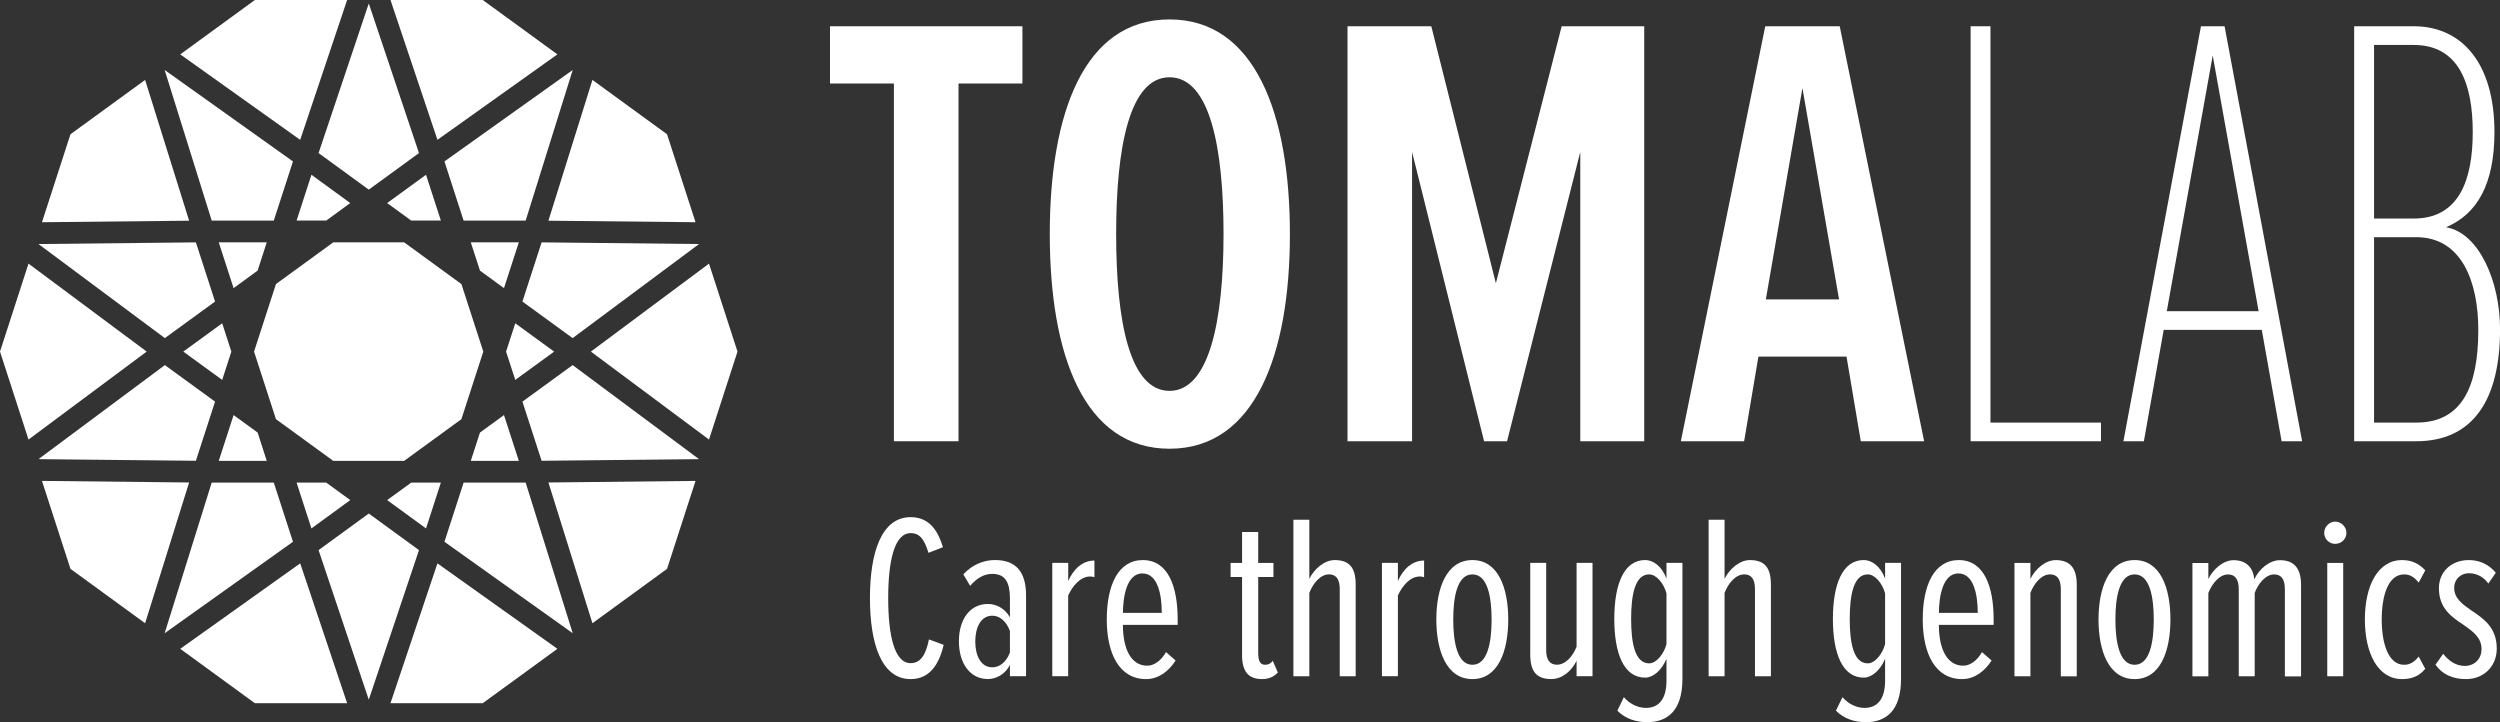 <svg xmlns="http://www.w3.org/2000/svg" width="135" height="39" viewBox="0 0 135 39" fill="none"><rect x="0" y="0" width="135" height="39" fill="#333333" stroke="none"/><g clip-path="url(#clip0_754_589)"><path d="M14.405 13.086H11.812L12.614 15.559L13.912 14.613L14.405 13.086Z" fill="white"></path><path d="M8.902 18.258L11.613 16.284L10.578 13.088L2.078 13.178L8.902 18.258Z" fill="white"></path><path d="M11.613 21.688L8.902 19.715L2.078 24.794L10.578 24.882L11.613 21.688Z" fill="white"></path><path d="M11.998 17.457L9.898 18.987L11.998 20.515L12.493 18.987L11.998 17.457Z" fill="white"></path><path d="M17.203 8.265L19.914 10.241L22.625 8.265L19.914 0.188L17.203 8.265Z" fill="white"></path><path d="M23.807 11.91L23.005 9.438L20.906 10.965L22.204 11.91H23.807Z" fill="white"></path><path d="M15.82 29.256L14.785 26.062H11.432L8.891 34.194L15.82 29.256Z" fill="white"></path><path d="M16.016 26.062L16.817 28.535L18.914 27.005L17.619 26.062H16.016Z" fill="white"></path><path d="M31.922 18.986L31.914 18.991L38.286 23.736L39.825 18.986L38.286 14.236L31.914 18.981L31.922 18.986Z" fill="white"></path><path d="M23.807 26.062H22.204L20.906 27.005L23.005 28.535L23.807 26.062Z" fill="white"></path><path d="M22.625 29.706L19.914 27.73L17.203 29.706L19.914 37.784L22.625 29.706Z" fill="white"></path><path d="M26.098 18.987L24.916 15.34L21.823 13.086H17.997L14.901 15.34L13.719 18.987L14.901 22.634L17.997 24.888H21.823L24.916 22.634L26.098 18.987Z" fill="white"></path><path d="M13.912 23.357L12.614 22.414L11.812 24.887H14.405L13.912 23.357Z" fill="white"></path><path d="M11.432 11.911H14.785L15.82 8.717L8.891 3.779L11.432 11.911Z" fill="white"></path><path d="M7.906 18.986L7.914 18.981L1.539 14.236L0 18.986L1.539 23.736L7.914 18.991L7.906 18.986Z" fill="white"></path><path d="M16.204 7.547L16.207 7.537L16.214 7.542L18.745 0H13.763L9.734 2.936L16.204 7.547Z" fill="white"></path><path d="M23.619 7.542L23.625 7.537L23.627 7.547L30.099 2.936L26.068 0H21.086L23.619 7.542Z" fill="white"></path><path d="M10.205 11.918L10.2 11.91H10.21L7.836 4.316L3.805 7.25L2.266 12L10.205 11.918Z" fill="white"></path><path d="M30.922 19.715L28.211 21.688L29.246 24.882L37.748 24.794L30.922 19.715Z" fill="white"></path><path d="M28.386 26.062H25.035L24 29.256L30.927 34.194L28.386 26.062Z" fill="white"></path><path d="M29.617 11.91H29.625L29.622 11.918L37.559 12L36.02 7.25L31.991 4.316L29.617 11.91Z" fill="white"></path><path d="M23.627 30.426L23.625 30.433L23.619 30.428L21.086 37.973H26.068L30.099 35.036L23.627 30.426Z" fill="white"></path><path d="M29.622 26.054L29.625 26.061H29.617L31.991 33.655L36.02 30.718L37.559 25.969L29.622 26.054Z" fill="white"></path><path d="M16.214 30.428L16.207 30.433L16.204 30.426L9.734 35.036L13.763 37.973H18.745L16.214 30.428Z" fill="white"></path><path d="M10.21 26.061H10.2L10.205 26.054L2.266 25.969L3.805 30.718L7.836 33.655L10.21 26.061Z" fill="white"></path><path d="M25.422 24.887H28.017L27.215 22.414L25.918 23.359L25.422 24.887Z" fill="white"></path><path d="M28.017 13.086H25.422L25.918 14.613L27.215 15.559L28.017 13.086Z" fill="white"></path><path d="M24 8.717L25.035 11.911H28.386L30.927 3.779L24 8.717Z" fill="white"></path><path d="M27.824 17.457L27.328 18.987L27.824 20.515L29.923 18.987L27.824 17.457Z" fill="white"></path><path d="M16.016 11.91H17.619L18.914 10.965L16.817 9.438L16.016 11.91Z" fill="white"></path><path d="M37.748 13.178L29.246 13.088L28.211 16.284L30.922 18.258L37.748 13.178Z" fill="white"></path><path d="M46.977 32.297C46.977 29.84 47.596 27.926 49.176 27.926C50.25 27.926 50.679 28.763 50.92 29.549L50.137 29.852C49.934 29.193 49.708 28.789 49.176 28.789C48.292 28.789 47.963 30.308 47.963 32.3C47.963 34.291 48.292 35.81 49.176 35.81C49.77 35.81 50.011 35.254 50.163 34.53L50.959 34.821C50.743 35.733 50.288 36.671 49.176 36.671C47.596 36.671 46.977 34.757 46.977 32.3V32.297Z" fill="white"></path><path d="M54.536 36.517V35.909C54.258 36.442 53.765 36.669 53.349 36.669C52.401 36.669 51.781 35.844 51.781 34.629C51.781 33.413 52.401 32.614 53.349 32.614C53.765 32.614 54.258 32.831 54.536 33.336V32.321C54.536 31.471 54.297 30.989 53.587 30.989C53.184 30.989 52.791 31.167 52.388 31.636L52.02 31.015C52.526 30.459 53.171 30.242 53.726 30.242C54.852 30.242 55.407 30.863 55.407 32.156V36.514H54.536V36.517ZM54.536 34.072C54.333 33.526 53.968 33.248 53.587 33.248C52.956 33.248 52.665 33.895 52.665 34.642C52.665 35.389 52.956 36.035 53.587 36.035C53.968 36.035 54.333 35.77 54.536 35.237V34.07V34.072Z" fill="white"></path><path d="M56.823 36.516V30.396H57.684V31.372C57.974 30.725 58.454 30.27 59.099 30.27V31.169C59.022 31.143 58.948 31.13 58.871 31.13C58.352 31.13 57.923 31.624 57.681 32.158V36.516H56.82H56.823Z" fill="white"></path><path d="M61.711 30.244C63.088 30.244 63.594 31.689 63.594 33.438V33.742H60.637C60.637 35.048 61.079 35.947 61.952 35.947C62.32 35.947 62.697 35.682 62.965 35.213L63.483 35.669C63.093 36.277 62.535 36.671 61.891 36.671C60.436 36.671 59.766 35.29 59.766 33.451C59.766 31.612 60.372 30.244 61.713 30.244H61.711ZM60.637 33.096H62.736C62.736 32.145 62.533 30.965 61.688 30.965C60.842 30.965 60.639 32.233 60.639 33.096H60.637Z" fill="white"></path><path d="M67.072 35.352V31.158H66.453V30.398H67.072V28.727H67.943V30.398H68.766V31.158H67.943V35.225C67.943 35.681 68.031 35.898 68.324 35.898C68.488 35.898 68.64 35.82 68.727 35.681L69.004 36.315C68.802 36.531 68.537 36.67 68.157 36.67C67.399 36.67 67.07 36.253 67.07 35.352H67.072Z" fill="white"></path><path d="M72.346 36.516V31.802C72.346 31.269 72.143 31.016 71.766 31.016C71.298 31.016 70.895 31.511 70.704 32.018V36.518H69.844V28.064H70.704V31.258C70.969 30.712 71.527 30.244 72.069 30.244C72.878 30.244 73.207 30.661 73.207 31.575V36.518H72.346V36.516Z" fill="white"></path><path d="M74.625 36.516V30.396H75.486V31.372C75.776 30.725 76.257 30.27 76.901 30.27V31.169C76.824 31.143 76.75 31.13 76.673 31.13C76.154 31.13 75.725 31.624 75.486 32.158V36.516H74.625Z" fill="white"></path><path d="M77.562 33.451C77.562 31.766 78.107 30.244 79.51 30.244C80.913 30.244 81.445 31.764 81.445 33.451C81.445 35.138 80.913 36.671 79.51 36.671C78.107 36.671 77.562 35.138 77.562 33.451ZM80.546 33.451C80.546 32.235 80.33 31.017 79.51 31.017C78.691 31.017 78.475 32.233 78.475 33.451C78.475 34.669 78.691 35.898 79.51 35.898C80.33 35.898 80.546 34.682 80.546 33.451Z" fill="white"></path><path d="M85.135 36.517V35.68C84.871 36.226 84.365 36.669 83.771 36.669C82.962 36.669 82.633 36.252 82.633 35.337V30.395H83.494V35.108C83.494 35.641 83.697 35.894 84.074 35.894C84.542 35.894 84.945 35.425 85.135 34.918V30.395H85.996V36.515H85.135V36.517Z" fill="white"></path><path d="M87.688 37.645C87.992 38.001 88.433 38.227 88.878 38.227C89.549 38.227 89.99 37.784 89.99 36.756V35.577C89.726 36.21 89.258 36.592 88.839 36.592C87.688 36.592 87.172 35.298 87.172 33.423C87.172 31.548 87.691 30.242 88.839 30.242C89.256 30.242 89.736 30.559 89.99 31.244V30.394H90.851V36.666C90.851 38.415 90.003 38.997 88.955 38.997C88.349 38.997 87.778 38.82 87.336 38.377L87.691 37.642L87.688 37.645ZM89.99 32.045C89.852 31.512 89.446 31.017 89.055 31.017C88.284 31.017 88.081 32.133 88.081 33.426C88.081 34.719 88.284 35.821 89.055 35.821C89.446 35.821 89.852 35.314 89.99 34.783V32.045Z" fill="white"></path><path d="M94.768 36.516V31.802C94.768 31.269 94.565 31.016 94.188 31.016C93.72 31.016 93.317 31.511 93.126 32.018V36.518H92.266V28.064H93.126V31.258C93.391 30.712 93.949 30.244 94.491 30.244C95.3 30.244 95.629 30.661 95.629 31.575V36.518H94.768V36.516Z" fill="white"></path><path d="M99.493 37.645C99.796 38.001 100.238 38.227 100.683 38.227C101.353 38.227 101.795 37.784 101.795 36.756V35.577C101.531 36.21 101.063 36.592 100.644 36.592C99.493 36.592 98.977 35.298 98.977 33.423C98.977 31.548 99.496 30.242 100.644 30.242C101.06 30.242 101.541 30.559 101.795 31.244V30.394H102.656V36.666C102.656 38.415 101.808 38.997 100.76 38.997C100.153 38.997 99.583 38.82 99.141 38.377L99.496 37.642L99.493 37.645ZM101.795 32.045C101.656 31.512 101.25 31.017 100.86 31.017C100.089 31.017 99.886 32.133 99.886 33.426C99.886 34.719 100.089 35.821 100.86 35.821C101.25 35.821 101.656 35.314 101.795 34.783V32.045Z" fill="white"></path><path d="M105.773 30.244C107.15 30.244 107.656 31.689 107.656 33.438V33.742H104.699C104.699 35.048 105.141 35.947 106.015 35.947C106.382 35.947 106.76 35.682 107.027 35.213L107.546 35.669C107.155 36.277 106.598 36.671 105.953 36.671C104.499 36.671 103.828 35.29 103.828 33.451C103.828 31.612 104.434 30.244 105.776 30.244H105.773ZM104.699 33.096H106.798C106.798 32.145 106.595 30.965 105.75 30.965C104.905 30.965 104.702 32.233 104.702 33.096H104.699Z" fill="white"></path><path d="M111.284 36.516V31.815C111.284 31.269 111.081 31.016 110.703 31.016C110.236 31.016 109.832 31.511 109.642 32.018V36.518H108.781V30.398H109.642V31.261C109.907 30.715 110.464 30.246 111.006 30.246C111.816 30.246 112.145 30.715 112.145 31.578V36.521H111.284V36.516Z" fill="white"></path><path d="M113.32 33.451C113.32 31.766 113.865 30.244 115.268 30.244C116.671 30.244 117.203 31.764 117.203 33.451C117.203 35.138 116.671 36.671 115.268 36.671C113.865 36.671 113.32 35.138 113.32 33.451ZM116.303 33.451C116.303 32.235 116.088 31.017 115.268 31.017C114.448 31.017 114.232 32.233 114.232 33.451C114.232 34.669 114.448 35.898 115.268 35.898C116.088 35.898 116.303 34.682 116.303 33.451Z" fill="white"></path><path d="M123.383 36.517V31.816C123.383 31.26 123.18 31.018 122.802 31.018C122.347 31.018 121.931 31.525 121.754 32.02V36.52H120.893V31.819C120.893 31.273 120.69 31.02 120.313 31.02C119.845 31.02 119.442 31.528 119.251 32.022V36.522H118.391V30.402H119.251V31.265C119.503 30.745 120.048 30.25 120.616 30.25C121.261 30.25 121.677 30.618 121.728 31.288C121.98 30.742 122.538 30.25 123.118 30.25C123.815 30.25 124.257 30.618 124.257 31.582V36.525H123.385L123.383 36.517Z" fill="white"></path><path d="M125.508 28.774C125.508 28.444 125.785 28.166 126.101 28.166C126.417 28.166 126.708 28.444 126.708 28.774C126.708 29.104 126.43 29.369 126.101 29.369C125.772 29.369 125.508 29.104 125.508 28.774ZM125.672 36.517V30.397H126.533V36.517H125.672Z" fill="white"></path><path d="M129.712 30.244C130.293 30.244 130.673 30.484 130.964 30.8L130.609 31.46C130.357 31.143 130.116 31.017 129.825 31.017C128.942 31.017 128.613 32.207 128.613 33.451C128.613 34.695 128.942 35.898 129.825 35.898C130.116 35.898 130.357 35.772 130.609 35.455L130.964 36.114C130.673 36.47 130.293 36.671 129.712 36.671C128.397 36.671 127.703 35.264 127.703 33.451C127.703 31.638 128.399 30.244 129.712 30.244Z" fill="white"></path><path d="M131.929 35.3C132.232 35.694 132.626 35.96 133.106 35.96C133.587 35.96 134.003 35.617 134.003 35.048C134.003 34.427 133.535 34.097 133.029 33.742C132.41 33.325 131.701 32.869 131.701 31.764C131.701 30.901 132.346 30.244 133.319 30.244C133.9 30.244 134.406 30.484 134.774 30.929L134.37 31.511C134.118 31.156 133.738 30.955 133.335 30.955C132.841 30.955 132.525 31.311 132.525 31.741C132.525 32.31 132.967 32.627 133.461 32.969C134.106 33.4 134.825 33.881 134.825 35.022C134.825 36.011 134.093 36.671 133.17 36.671C132.438 36.671 131.893 36.418 131.516 35.898L131.932 35.303L131.929 35.3Z" fill="white"></path><path d="M48.271 23.827V4.509H44.82V1.418H55.211V4.509H51.76V23.827H48.274H48.271Z" fill="white"></path><path d="M63.155 1.049C67.779 1.049 69.655 6.157 69.655 12.64C69.655 19.123 67.779 24.231 63.155 24.231C58.53 24.231 56.688 19.157 56.688 12.64C56.688 6.123 58.53 1.049 63.155 1.049ZM63.155 4.173C61.009 4.173 60.272 7.903 60.272 12.64C60.272 17.377 61.009 21.107 63.155 21.107C65.3 21.107 66.071 17.31 66.071 12.64C66.071 7.97 65.333 4.173 63.155 4.173Z" fill="white"></path><path d="M85.335 23.827V8.205L81.381 23.827H80.14L76.252 8.205V23.827H72.766V1.418H77.29L80.777 15.294L84.33 1.418H88.788V23.827H85.338H85.335Z" fill="white"></path><path d="M100.483 23.827L99.712 19.258H94.954L94.183 23.827H90.766L95.324 1.418H99.345L103.903 23.827H100.486H100.483ZM97.333 4.746L95.355 16.169H99.309L97.33 4.746H97.333Z" fill="white"></path><path d="M106.414 23.827V1.418H107.485V22.82H113.452V23.827H106.414Z" fill="white"></path><path d="M123.207 23.827L122.136 17.813H116.84L115.769 23.827H114.664L118.852 1.418H120.127L124.315 23.827H123.21H123.207ZM119.487 2.997L117.007 16.806H121.966L119.487 2.997Z" fill="white"></path><path d="M127.125 23.827V1.418H130.342C132.955 1.418 134.7 3.435 134.7 7.128C134.7 9.952 133.762 11.564 132.086 12.27C133.862 12.571 135.003 15.193 135.003 17.779C135.003 21.61 133.528 23.827 130.478 23.827H127.128H127.125ZM128.199 11.801H130.344C132.79 11.801 133.528 9.717 133.528 7.131C133.528 4.545 132.79 2.428 130.344 2.428H128.199V11.801ZM128.199 22.82H130.478C132.957 22.82 133.828 20.87 133.828 17.813C133.828 15.26 132.957 12.808 130.478 12.808H128.199V22.82Z" fill="white"></path></g><defs><clipPath id="clip0_754_589"><rect width="135" height="39" fill="white"></rect></clipPath></defs></svg>